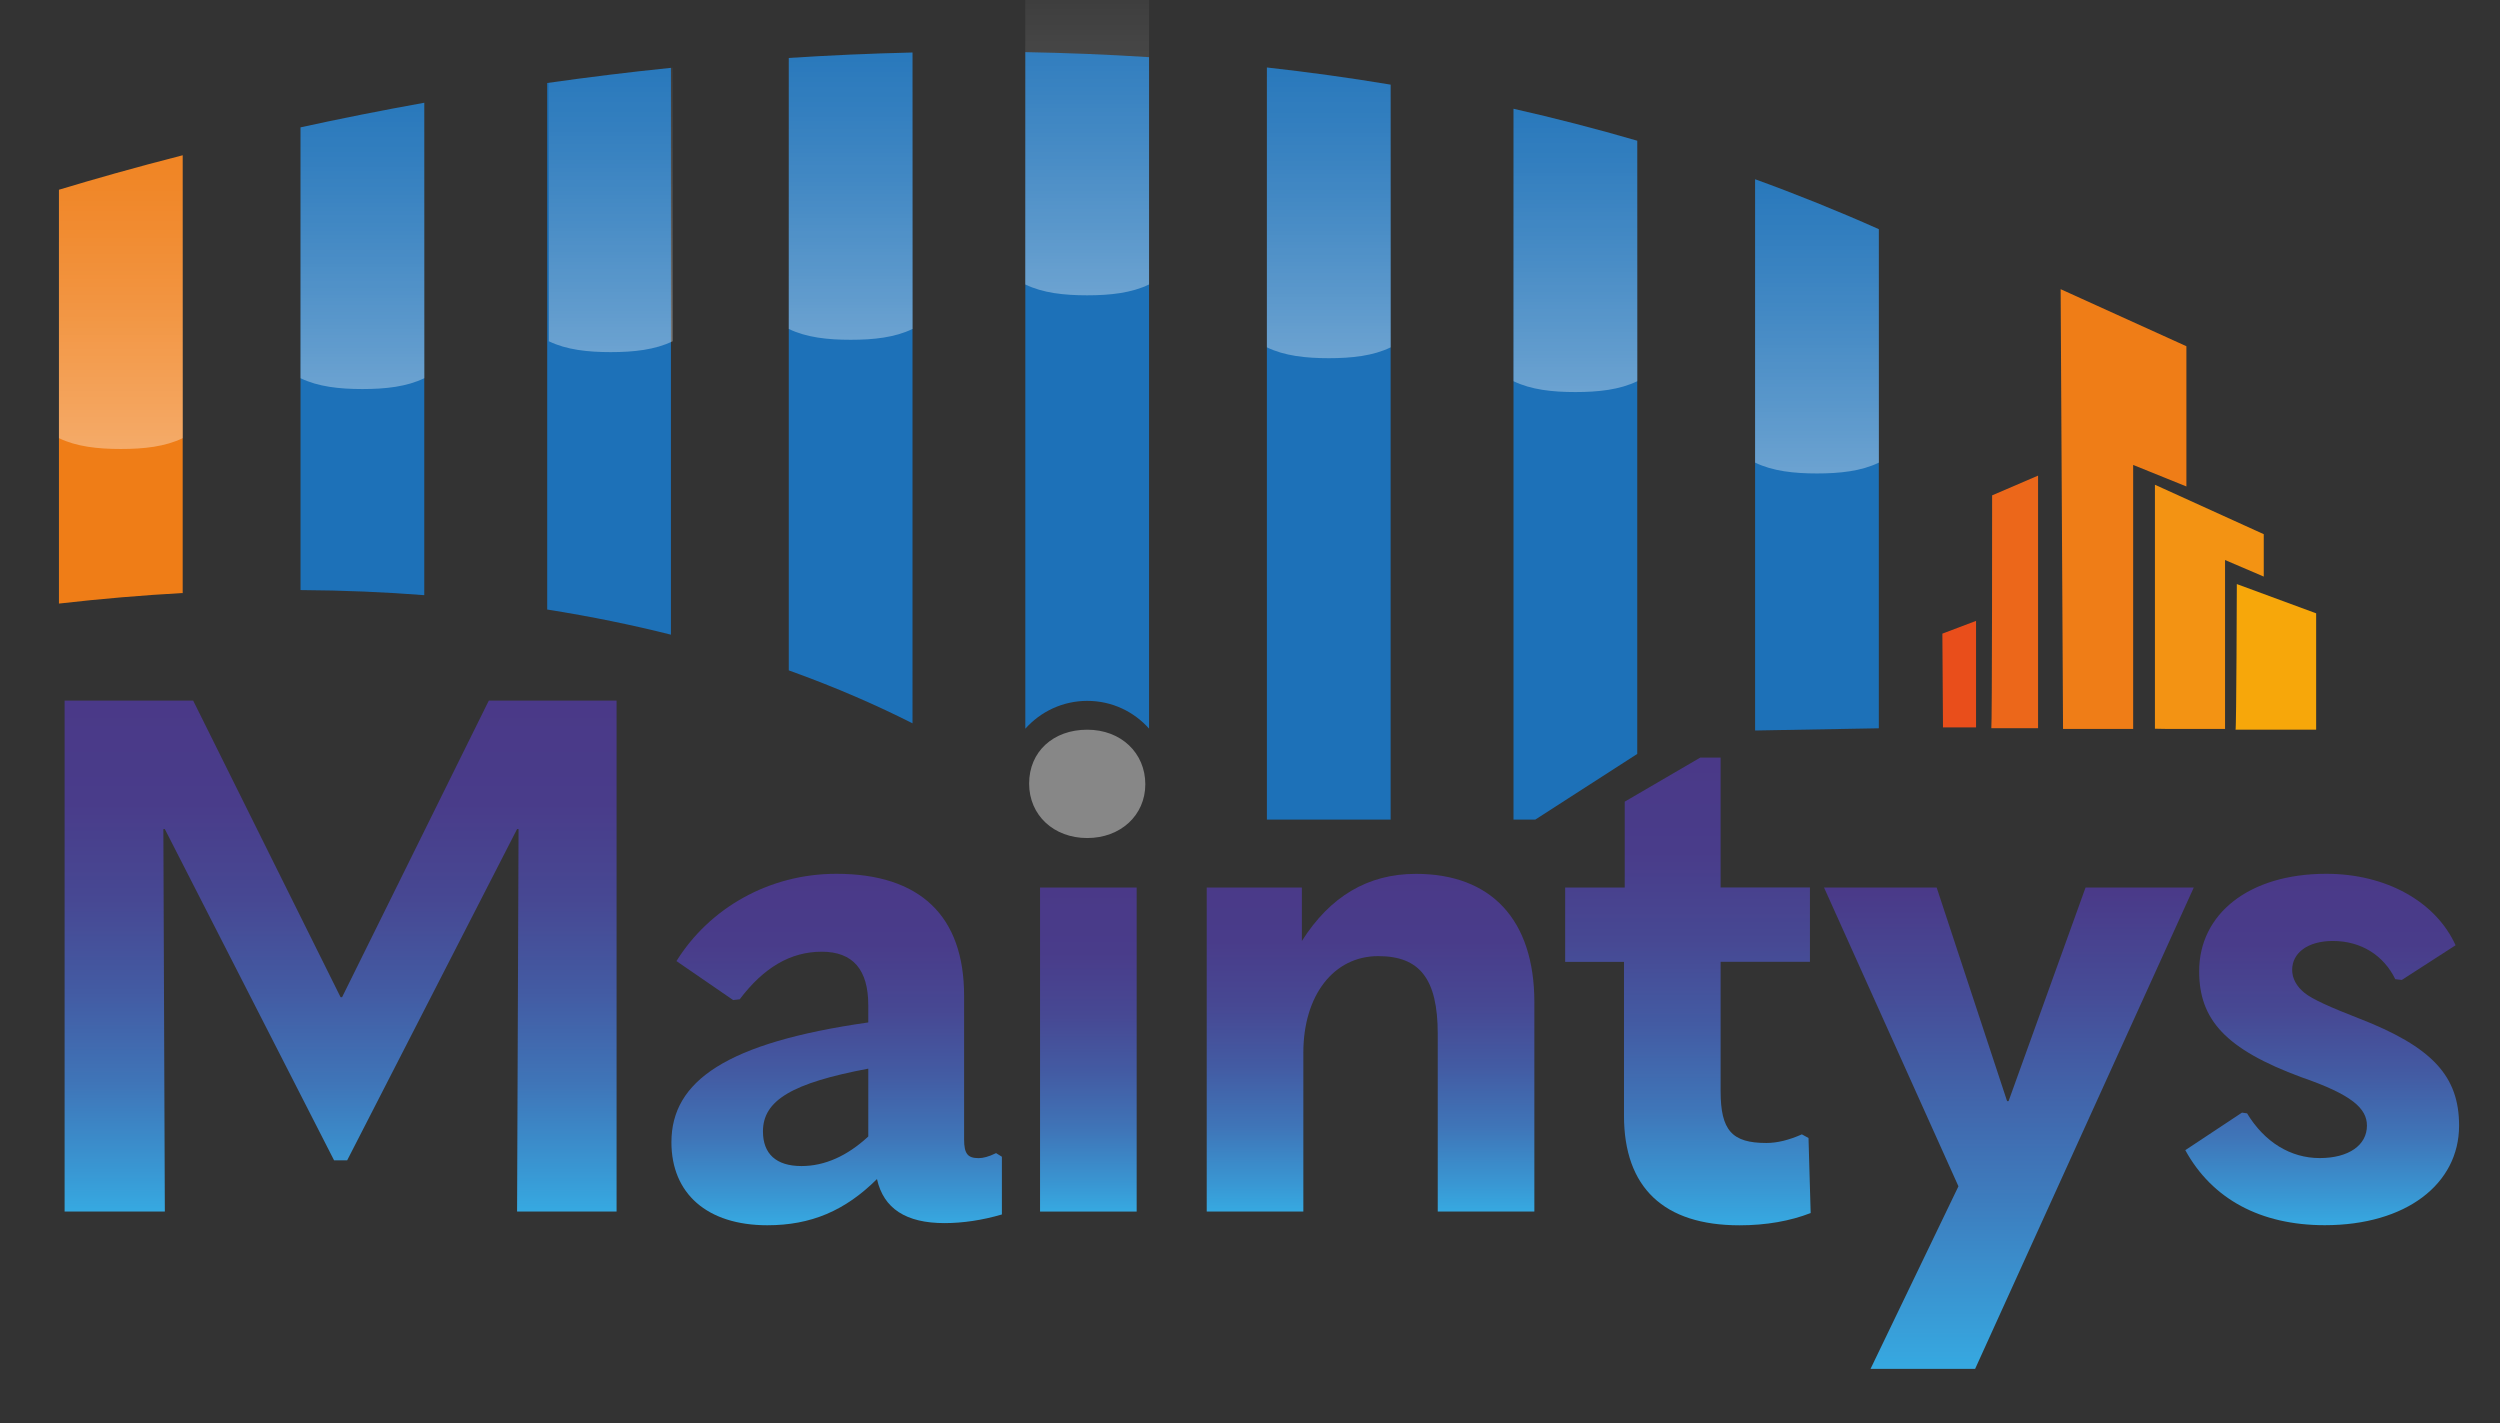 <svg xmlns="http://www.w3.org/2000/svg" xmlns:xlink="http://www.w3.org/1999/xlink" id="Calque_1" viewBox="0 0 407.53 231.98"><rect x="0" y="0" width="407.53" height="231.98" fill="#333333" stroke="none"/><defs><style>.cls-1{fill:url(#Dégradé_sans_nom_21);}.cls-1,.cls-2,.cls-3,.cls-4,.cls-5,.cls-6,.cls-7,.cls-8{opacity:.47;}.cls-9{fill:url(#Dégradé_sans_nom_7);}.cls-10{fill:url(#Dégradé_sans_nom_4);}.cls-11{fill:url(#Dégradé_sans_nom_7-2);}.cls-12{fill:url(#Dégradé_sans_nom_7-4);}.cls-13{fill:url(#Dégradé_sans_nom_7-3);}.cls-14{fill:url(#Dégradé_sans_nom_7-6);}.cls-15{fill:url(#Dégradé_sans_nom_7-5);}.cls-16{fill:#e94e1b;}.cls-17{fill:#878787;}.cls-18{fill:#ec671a;}.cls-19{fill:#1d71b8;}.cls-20{fill:#f7a70a;}.cls-21{fill:#ef7d17;}.cls-2{fill:url(#Dégradé_sans_nom_21-4);}.cls-3{fill:url(#Dégradé_sans_nom_21-2);}.cls-4{fill:url(#Dégradé_sans_nom_21-7);}.cls-5{fill:url(#Dégradé_sans_nom_21-5);}.cls-6{fill:url(#Dégradé_sans_nom_21-8);}.cls-7{fill:url(#Dégradé_sans_nom_21-3);}.cls-8{fill:url(#Dégradé_sans_nom_21-6);}.cls-22{fill:#f39313;}</style><linearGradient id="D&#xE9;grad&#xE9;_sans_nom_7" x1="55.52" y1="197.5" x2="55.52" y2="114.21" gradientUnits="userSpaceOnUse"><stop offset="0" stop-color="#36a9e1"></stop><stop offset=".08" stop-color="#3997d3"></stop><stop offset=".25" stop-color="#3f75b8"></stop><stop offset=".43" stop-color="#435ba3"></stop><stop offset=".61" stop-color="#474893"></stop><stop offset=".8" stop-color="#493c8a"></stop><stop offset="1" stop-color="#4a3988"></stop></linearGradient><linearGradient id="D&#xE9;grad&#xE9;_sans_nom_7-2" x1="136.39" y1="199.73" x2="136.39" y2="142.45" xlink:href="#D&#xE9;grad&#xE9;_sans_nom_7"></linearGradient><linearGradient id="D&#xE9;grad&#xE9;_sans_nom_7-3" x1="177.41" x2="177.41" y2="144.68" xlink:href="#D&#xE9;grad&#xE9;_sans_nom_7"></linearGradient><linearGradient id="D&#xE9;grad&#xE9;_sans_nom_7-4" x1="223.41" x2="223.41" y2="142.45" xlink:href="#D&#xE9;grad&#xE9;_sans_nom_7"></linearGradient><linearGradient id="D&#xE9;grad&#xE9;_sans_nom_7-5" x1="275.15" y1="199.73" x2="275.15" y2="123.51" xlink:href="#D&#xE9;grad&#xE9;_sans_nom_7"></linearGradient><linearGradient id="D&#xE9;grad&#xE9;_sans_nom_7-6" x1="378.56" y1="199.73" x2="378.56" y2="142.45" xlink:href="#D&#xE9;grad&#xE9;_sans_nom_7"></linearGradient><linearGradient id="D&#xE9;grad&#xE9;_sans_nom_21" x1="177.22" y1="57.16" x2="177.22" y2="-18.93" gradientUnits="userSpaceOnUse"><stop offset="0" stop-color="#fff"></stop><stop offset=".09" stop-color="#fff" stop-opacity=".78"></stop><stop offset=".25" stop-color="#fff" stop-opacity=".59"></stop><stop offset=".44" stop-color="#fff" stop-opacity=".38"></stop><stop offset=".61" stop-color="#fff" stop-opacity=".22"></stop><stop offset=".77" stop-color="#fff" stop-opacity=".1"></stop><stop offset=".9" stop-color="#fff" stop-opacity=".03"></stop><stop offset="1" stop-color="#fff" stop-opacity="0"></stop></linearGradient><linearGradient id="D&#xE9;grad&#xE9;_sans_nom_4" x1="327.48" y1="223.14" x2="327.48" y2="144.68" gradientUnits="userSpaceOnUse"><stop offset="0" stop-color="#36a9e1"></stop><stop offset=".34" stop-color="#3d7ebf"></stop><stop offset=".78" stop-color="#464c97"></stop><stop offset="1" stop-color="#4a3988"></stop></linearGradient><linearGradient id="D&#xE9;grad&#xE9;_sans_nom_21-2" x1="19.7" y1="82.16" x2="19.7" y2="6.48" xlink:href="#D&#xE9;grad&#xE9;_sans_nom_21"></linearGradient><linearGradient id="D&#xE9;grad&#xE9;_sans_nom_21-3" x1="59.08" y1="72.16" x2="59.08" y2="-1.6" xlink:href="#D&#xE9;grad&#xE9;_sans_nom_21"></linearGradient><linearGradient id="D&#xE9;grad&#xE9;_sans_nom_21-4" x1="99.56" y1="66.08" x2="99.56" y2="-7.19" xlink:href="#D&#xE9;grad&#xE9;_sans_nom_21"></linearGradient><linearGradient id="D&#xE9;grad&#xE9;_sans_nom_21-5" x1="138.66" y1="64.16" x2="138.66" y2="-9.85" xlink:href="#D&#xE9;grad&#xE9;_sans_nom_21"></linearGradient><linearGradient id="D&#xE9;grad&#xE9;_sans_nom_21-6" x1="216.6" y1="67.27" x2="216.6" y2="-7.63" xlink:href="#D&#xE9;grad&#xE9;_sans_nom_21"></linearGradient><linearGradient id="D&#xE9;grad&#xE9;_sans_nom_21-7" x1="256.8" y1="72.56" x2="256.8" y2="-.43" xlink:href="#D&#xE9;grad&#xE9;_sans_nom_21"></linearGradient><linearGradient id="D&#xE9;grad&#xE9;_sans_nom_21-8" x1="296.18" y1="86.17" x2="296.18" y2="10.37" xlink:href="#D&#xE9;grad&#xE9;_sans_nom_21"></linearGradient></defs><path class="cls-21" d="M9.61,98.39c6.96-.8,13.68-1.36,20.17-1.72V25.31c-7.89,2.02-14.67,3.96-20.17,5.62v67.46Z"></path><path class="cls-19" d="M48.99,96.19c7.04.04,13.77.33,20.17.83V16.75c-7.12,1.28-13.86,2.63-20.17,4.01v75.43Z"></path><path class="cls-19" d="M89.2,99.36c7.21,1.14,13.93,2.53,20.17,4.1V11.06c-6.93.71-13.67,1.55-20.17,2.47v85.83Z"></path><path class="cls-19" d="M128.58,109.28c7.78,2.79,14.5,5.76,20.17,8.63V8.56c-6.85.16-13.58.46-20.17.89v99.83Z"></path><path class="cls-19" d="M206.52,95.64v37.97h20.17V13.8c-6.75-1.13-13.48-2.05-20.17-2.8v84.64Z"></path><path class="cls-19" d="M246.72,95.64v37.97h3.54l16.63-10.71V22.94c-6.72-1.96-13.45-3.69-20.17-5.21v77.92Z"></path><path class="cls-19" d="M286.1,29.22v89.86l20.17-.36V37.36c-6.68-2.98-13.41-5.69-20.17-8.14Z"></path><path class="cls-19" d="M167.14,95.64v23.15c2.48-2.78,6.08-4.54,10.1-4.54s7.6,1.75,10.07,4.52V9.32c-6.79-.44-13.53-.7-20.17-.82v87.14Z"></path><polygon class="cls-9" points="55.76 162.56 55.52 162.56 31.49 114.21 10.53 114.21 10.53 197.5 26.87 197.5 26.63 135.15 26.87 135.15 54.46 189.15 56.59 189.15 84.29 135.15 84.53 135.15 84.29 197.5 100.51 197.5 100.51 114.21 79.68 114.21 55.76 162.56"></polygon><path class="cls-11" d="M159.53,188.79c-1.78,0-2.37-.71-2.37-3.06v-23.41c0-13.06-7.22-19.88-20.84-19.88-11.01,0-20.72,5.65-26.05,14.23l9.24,6.35,1.07-.12c3.91-5.18,8.29-7.76,13.38-7.76s7.58,2.94,7.58,8.71v2.82c-23.09,3.29-32.09,9.53-32.09,19.53,0,8.35,5.8,13.53,15.63,13.53,7.1,0,12.67-2.35,17.88-7.53,1.07,4.82,4.74,7.18,11.01,7.18,2.96,0,6.16-.47,9.35-1.41v-9.41l-.95-.59c-1.18.59-2.13.82-2.84.82ZM141.54,185.26c-3.43,3.18-7.1,4.82-10.89,4.82-4.14,0-6.28-2-6.28-5.65,0-5.06,4.74-7.88,17.17-10.23v11.06Z"></path><rect class="cls-13" x="169.54" y="144.68" width="15.75" height="52.82"></rect><path class="cls-12" d="M230.81,142.45c-7.81,0-13.97,3.65-18.59,10.94v-8.71h-15.51v52.82h15.75v-25.88c0-9.41,4.97-15.76,12.2-15.76,6.75,0,9.71,3.65,9.71,12.7v28.94h15.75v-34.11c0-13.53-7.1-20.94-19.3-20.94Z"></path><path class="cls-15" d="M293.74,184.91c-2.13.94-4.03,1.41-5.8,1.41-5.57,0-7.46-2-7.46-8.47v-21.06h14.56v-12.12h-14.56v-21.17h-3.32l-12.31,7.18v14h-9.71v12.12h9.59v25.06c0,11.76,6.51,17.88,18.83,17.88,4.38,0,8.29-.71,11.6-2l-.35-12.23-1.07-.59Z"></path><path class="cls-14" d="M384.42,165.97c-4.5-1.76-7.46-3.06-8.76-4.12-1.3-1.06-2.01-2.35-2.01-3.76,0-2.71,2.49-4.7,6.63-4.7,4.62,0,8.29,2.35,10.18,6.23l1.07.12,8.76-5.65c-3.2-7.06-11.25-11.65-21.08-11.65-12.67,0-20.72,6.59-20.72,15.88,0,7.88,4.26,12.7,16.69,17.29,8.17,2.82,10.66,5.06,10.66,7.88,0,3.18-2.96,5.29-7.7,5.29s-9-2.59-11.84-7.29l-.83-.12-9.24,6.12c4.38,8,12.31,12.23,22.73,12.23,13.26,0,21.9-6.71,21.9-16.23,0-8-4.26-12.82-16.46-17.53Z"></path><path class="cls-1" d="M177.22,0h-10.09v46.37c2.86,1.39,6.33,1.77,10.09,1.77s7.23-.38,10.09-1.77V0h-10.09Z"></path><polygon class="cls-16" points="316.73 118.58 322.12 118.58 322.12 101.21 316.63 103.29 316.73 118.58"></polygon><path class="cls-18" d="M324.61,118.7h7.62v-41.17l-7.49,3.22s0,37.95-.13,37.95Z"></path><path class="cls-20" d="M364.42,118.95h13.14v-18.97l-12.93-4.77s-.07,23.74-.21,23.74Z"></path><polygon class="cls-21" points="356.41 79.3 356.41 56.44 335.91 47.14 336.3 118.83 347.73 118.83 347.73 75.79 356.41 79.3"></polygon><polygon class="cls-22" points="362.71 91.29 369.02 93.99 369.02 87.08 351.28 79.02 351.28 118.79 353.51 118.83 362.71 118.83 362.71 91.29"></polygon><path class="cls-17" d="M177.23,118.95c5.54,0,9.47,3.82,9.47,8.89s-4.04,8.77-9.47,8.77-9.47-3.69-9.47-8.88,3.92-8.78,9.47-8.78Z"></path><polygon class="cls-10" points="339.97 144.68 327.42 179.5 327.18 179.5 315.7 144.68 297.34 144.68 319.25 193.38 304.92 223.14 321.97 223.14 357.61 144.68 339.97 144.68"></polygon><path class="cls-3" d="M9.61,30.93v40.49c2.86,1.39,6.33,1.77,10.09,1.77s7.23-.38,10.09-1.77V25.31c-7.89,2.02-14.68,3.96-20.17,5.62Z"></path><path class="cls-7" d="M48.99,20.76v40.89c2.86,1.39,6.33,1.77,10.09,1.77s7.23-.38,10.09-1.77V16.75c-7.12,1.28-13.86,2.63-20.17,4.01Z"></path><path class="cls-2" d="M89.47,13.49v42.14c2.86,1.39,6.33,1.77,10.09,1.77s7.23-.38,10.09-1.77V11.03c-6.93.71-13.67,1.54-20.17,2.46Z"></path><path class="cls-5" d="M128.58,9.45v44.17c2.86,1.39,6.33,1.77,10.09,1.77s7.23-.38,10.09-1.77V8.56c-6.85.16-13.58.46-20.17.89Z"></path><path class="cls-8" d="M206.52,11v45.62c2.86,1.39,6.33,1.77,10.09,1.77s7.23-.38,10.09-1.77V13.8c-6.75-1.13-13.48-2.05-20.17-2.8Z"></path><path class="cls-4" d="M246.72,17.73v44.41c2.86,1.39,6.33,1.77,10.09,1.77s7.23-.38,10.09-1.77V22.94c-6.72-1.96-13.45-3.69-20.17-5.21Z"></path><path class="cls-6" d="M286.1,29.22v46.19c2.86,1.39,6.33,1.77,10.09,1.77s7.23-.38,10.09-1.77v-38.05c-6.68-2.98-13.41-5.69-20.17-8.14Z"></path></svg>